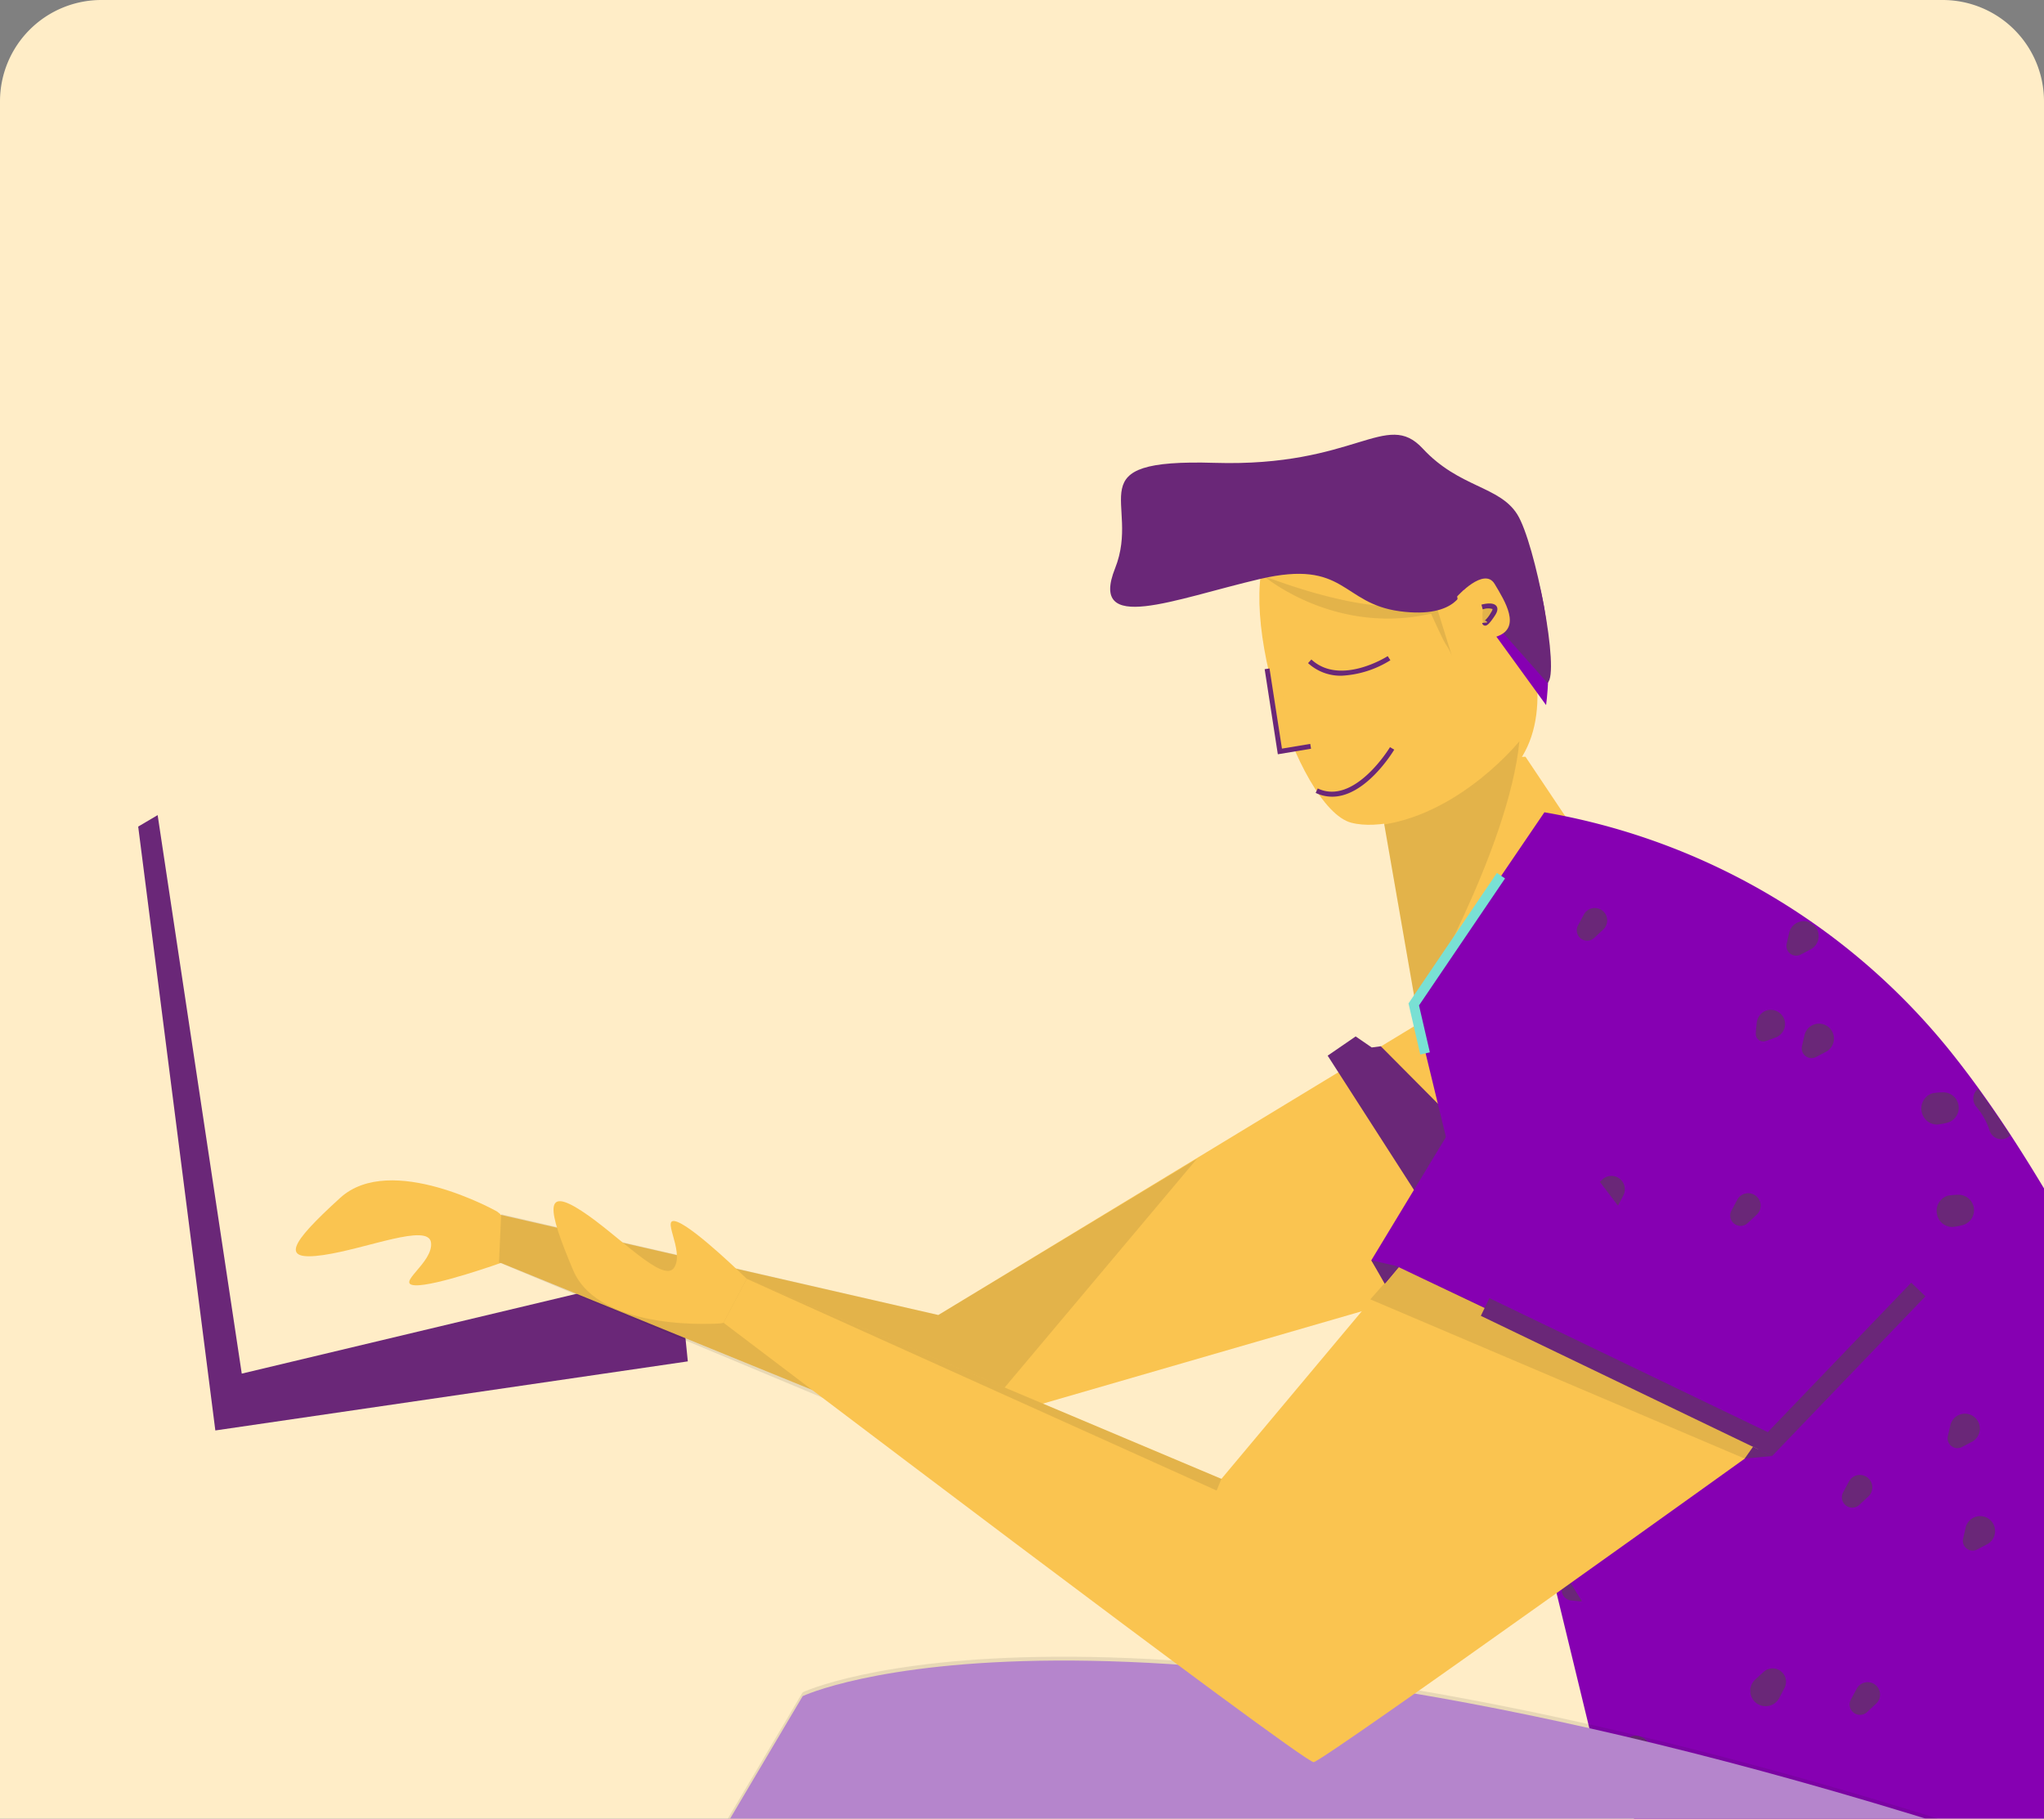 <?xml version="1.0" encoding="UTF-8"?> <svg xmlns="http://www.w3.org/2000/svg" xmlns:xlink="http://www.w3.org/1999/xlink" width="363" height="323" viewBox="0 0 363 323"><rect x="0" y="0" width="363" height="323" fill="#808080" stroke="none"/><defs><style>.a{fill:#ffedc7;}.b,.i{fill:none;}.c{clip-path:url(#a);}.d{fill:#6a2778;}.e{fill:#fac450;}.f{fill:#1d1d1b;opacity:0.1;}.g{fill:#8600b2;}.h{clip-path:url(#b);}.i{stroke:#6a2778;stroke-miterlimit:10;}.j{fill:#c791e0;}.k{clip-path:url(#c);}.l{fill:#79e0d4;}</style><clipPath id="a"><path class="a" d="M18,0H345a18,18,0,0,1,18,18V323a0,0,0,0,1,0,0H0a0,0,0,0,1,0,0V18A18,18,0,0,1,18,0Z" transform="translate(-12559 -677)"></path></clipPath><clipPath id="b"><path class="b" d="M3441.77,313.407l-23.205,34.125L3452.008,485.4l85.084,100.782c7.725-30,14.359-60.427,19.257-91.015,3.419-21.354,8.518-43.055.963-64.075-3.565-9.921-8.806-19.139-13.957-28.337-8.727-15.588-17.321-31.358-28.334-45.424A118.319,118.319,0,0,0,3441.77,313.407Z" transform="translate(-3418.565 -313.407)"></path></clipPath><clipPath id="c"><path class="b" d="M3727.88,649.115s47.092,77.122,19.11,94.867-106.469,49.14-182.909-67.567L3473.309,743.3l-15.014-6.825,65.52-110.564S3575.684,601.34,3727.88,649.115Z" transform="translate(-3458.294 -619.593)"></path></clipPath></defs><g transform="translate(-1368 -176)"><path class="a" d="M18,0H345a18,18,0,0,1,18,18V323a0,0,0,0,1,0,0H0a0,0,0,0,1,0,0V18A18,18,0,0,1,18,0Z" transform="translate(1368 176)"></path><g class="c" transform="translate(13927 853)"><g transform="translate(-12536.023 -599.794)"><path class="d" d="M3975.546,315.384l13.7,107.251,83.909-12.268-1.651-16.324-77.567,18.5L3979,313.345Z" transform="translate(-3973.98 -245.781)"></path><path class="e" d="M3827.777,413.6l-130.15,37.694-75.818-30.928-.176-8.572,77.9,17.834,103.094-62.57Z" transform="translate(-3555.867 -273.277)"></path><path class="e" d="M4079.02,451.774s-18.817-10.6-27.823-2.407-10.686,11.267-3.01,10.159,18.717-5.758,19.141-2.2-6.41,7.381-2.828,7.571,15.353-4.015,15.353-4.015l-.223-8.634" transform="translate(-4013.758 -313.823)"></path><path class="f" d="M3914.276,438.485l-43.654,51.937-80.258-33.565.384-8.563,77.634,17.9Z" transform="translate(-3724.72 -309.843)"></path><path class="d" d="M3696.79,395.843l-2.857-1.961-4.972,3.417,18.019,28.039,4.873,12.8,3.352-.575-.463-25.486L3698.4,395.629Z" transform="translate(-3476.155 -287.01)"></path><path class="e" d="M3652.38,292.106l22.143,33.1-41.53,11.572-7.606-43.654Z" transform="translate(-3404.444 -234.909)"></path><path class="g" d="M3442.314,312.319l-23.2,34.125,33.442,137.865,85.084,100.782c7.725-30,14.359-60.427,19.257-91.015,3.419-21.354,8.518-43.055.963-64.075-3.565-9.921-8.806-19.139-13.956-28.337-8.728-15.588-17.321-31.358-28.334-45.424A118.321,118.321,0,0,0,3442.314,312.319Z" transform="translate(-3191.016 -245.256)"></path><g transform="translate(228.359 67.594)"><g class="h" transform="translate(0 0)"><path class="d" d="M3645.759,350.9l-1.634,1.522a1.842,1.842,0,0,1-2.89-2.23l1.057-1.967a2.205,2.205,0,1,1,3.467,2.675Z" transform="translate(-3612.3 -330.681)"></path><path class="d" d="M3708.394,415.658l-1.42-.14a1.846,1.846,0,0,1-.491-3.621l1.335-.5a2.165,2.165,0,1,1,.576,4.256Z" transform="translate(-3707.75 -363.517)"></path><path class="d" d="M3728.985,371.588l-1.849.971a1.739,1.739,0,0,1-2.522-1.939l.468-2.032a2.651,2.651,0,1,1,3.9,3Z" transform="translate(-3736.968 -340.673)"></path><path class="d" d="M3640.664,448.2l-.957,1.827a2.73,2.73,0,1,1-4.291-3.311l1.524-1.39a2.374,2.374,0,0,1,3.724,2.873Z" transform="translate(-3603.755 -380.594)"></path><path class="i" d="M3705.67,471.184" transform="translate(-3703.136 -394.176)"></path><path class="d" d="M3579.659,389.177c-.562.209-1.12.444-1.7.6a1.321,1.321,0,0,1-1.656-1.262c0-.6.088-1.19.147-1.782a2.7,2.7,0,0,1,1.255-2.189,2.548,2.548,0,0,1,2.815.2,2.485,2.485,0,0,1,.954,2.327,2.593,2.593,0,0,1-1.816,2.107Z" transform="translate(-3515.823 -349.653)"></path><path class="i" d="M3740.226,471.588" transform="translate(-3754.558 -394.383)"></path><path class="i" d="M3639.348,455.434" transform="translate(-3604.443 -386.113)"></path><path class="i" d="M3684.4,513.857" transform="translate(-3671.481 -416.021)"></path><path class="d" d="M3587.117,530.107l-1.635,1.522a1.842,1.842,0,0,1-2.889-2.229l1.057-1.968a2.206,2.206,0,1,1,3.467,2.675Z" transform="translate(-3525.034 -422.421)"></path><path class="d" d="M3589.941,454.7l-1.635,1.522a1.842,1.842,0,0,1-2.889-2.229l1.057-1.968a2.206,2.206,0,1,1,3.467,2.675Z" transform="translate(-3529.239 -383.819)"></path><path class="d" d="M3649.752,594.866l-1.42-.14a1.846,1.846,0,0,1-.49-3.62l1.334-.5a2.165,2.165,0,1,1,.576,4.256Z" transform="translate(-3620.485 -455.257)"></path><path class="d" d="M3725.408,387.754l-1.263.047a2.5,2.5,0,0,1-.665-4.912l1.232-.274a2.614,2.614,0,1,1,.7,5.139Z" transform="translate(-3733.276 -348.799)"></path><path class="d" d="M3670.343,550.8l-1.849.97a1.739,1.739,0,0,1-2.522-1.939q.234-1.016.468-2.032a2.652,2.652,0,1,1,3.9,3Z" transform="translate(-3649.703 -432.412)"></path><path class="i" d="M3637.7,366.456" transform="translate(-3601.987 -340.564)"></path><path class="i" d="M3663.418,473.142" transform="translate(-3640.261 -395.178)"></path><path class="d" d="M3707.967,654.867a12.7,12.7,0,0,1-1.833.342,2.82,2.82,0,0,1-2.008-.832,2.917,2.917,0,0,1-.781-1.631,2.805,2.805,0,0,1,2.034-3.116,12.629,12.629,0,0,1,1.86-.143,2.743,2.743,0,0,1,.728,5.38Z" transform="translate(-3706.272 -485.452)"></path><path class="d" d="M3582.02,627.41l-.956,1.828a2.73,2.73,0,1,1-4.292-3.311l1.524-1.39a2.374,2.374,0,0,1,3.724,2.873Z" transform="translate(-3516.489 -472.334)"></path><path class="i" d="M3647.027,650.392" transform="translate(-3615.87 -485.916)"></path><path class="i" d="M3681.583,650.8" transform="translate(-3667.292 -486.122)"></path><path class="d" d="M3691.778,617.7a12.906,12.906,0,0,0-2.229-3.969,2.241,2.241,0,0,1,0-3.083,2.2,2.2,0,0,1,3.083,0,18.769,18.769,0,0,1,3.351,5.893,2.181,2.181,0,1,1-4.2,1.159Z" transform="translate(-3685.377 -465.245)"></path><path class="d" d="M3453.984,396.883l-1.42-.14a1.846,1.846,0,0,1-.49-3.621l1.334-.5a2.164,2.164,0,1,1,.576,4.256Z" transform="translate(-3329.166 -353.906)"></path><path class="d" d="M3562.946,394.185l-1.849.971a1.739,1.739,0,0,1-2.522-1.939l.468-2.032a2.651,2.651,0,1,1,3.9,3Z" transform="translate(-3489.888 -352.24)"></path><path class="d" d="M3474.574,352.814l-1.849.97a1.738,1.738,0,0,1-2.522-1.939l.468-2.032a2.652,2.652,0,1,1,3.9,3Z" transform="translate(-3358.385 -331.062)"></path><path class="d" d="M3512.2,456.884a12.543,12.543,0,0,1-1.833.342,2.82,2.82,0,0,1-2.008-.832,2.921,2.921,0,0,1-.781-1.631,2.805,2.805,0,0,1,2.035-3.116,12.551,12.551,0,0,1,1.86-.143,2.743,2.743,0,0,1,.728,5.38Z" transform="translate(-3414.954 -384.101)"></path><path class="d" d="M3386.253,429.428l-.957,1.827a2.73,2.73,0,1,1-4.291-3.311l1.524-1.39a2.374,2.374,0,0,1,3.724,2.873Z" transform="translate(-3225.171 -370.983)"></path><path class="i" d="M3451.26,452.41" transform="translate(-3324.553 -384.565)"></path><path class="i" d="M3485.816,452.814" transform="translate(-3375.975 -384.772)"></path><path class="d" d="M3496.011,419.717a12.887,12.887,0,0,0-2.23-3.969,2.241,2.241,0,0,1,0-3.083,2.2,2.2,0,0,1,3.083,0,18.786,18.786,0,0,1,3.351,5.893,2.181,2.181,0,1,1-4.2,1.159Z" transform="translate(-3394.059 -363.895)"></path><path class="i" d="M3384.938,436.659" transform="translate(-3225.86 -376.502)"></path><path class="i" d="M3429.988,495.083" transform="translate(-3292.898 -406.41)"></path><path class="d" d="M3395.341,576.092l-1.42-.14a1.846,1.846,0,0,1-.49-3.621l1.334-.5a2.165,2.165,0,1,1,.576,4.256Z" transform="translate(-3241.9 -445.646)"></path><path class="d" d="M3471,368.979l-1.263.048a2.5,2.5,0,0,1-.665-4.912l1.232-.275a2.614,2.614,0,1,1,.7,5.139Z" transform="translate(-3354.694 -339.188)"></path><path class="i" d="M3504.579,452.122" transform="translate(-3403.896 -384.418)"></path><path class="d" d="M3504.3,573.394l-1.849.97a1.739,1.739,0,0,1-2.522-1.939q.234-1.016.468-2.032a2.652,2.652,0,1,1,3.9,3Z" transform="translate(-3402.624 -443.98)"></path><path class="d" d="M3415.933,532.023l-1.849.97a1.739,1.739,0,0,1-2.523-1.939q.234-1.016.468-2.032a2.652,2.652,0,1,1,3.9,3Z" transform="translate(-3271.12 -422.802)"></path><path class="i" d="M3383.287,347.682" transform="translate(-3223.404 -330.953)"></path><path class="i" d="M3409.008,454.368" transform="translate(-3261.678 -385.568)"></path><path class="d" d="M3453.557,636.092a12.565,12.565,0,0,1-1.833.342,2.818,2.818,0,0,1-2.009-.832,2.917,2.917,0,0,1-.781-1.631,2.8,2.8,0,0,1,2.035-3.116,12.624,12.624,0,0,1,1.86-.143,2.743,2.743,0,0,1,.728,5.38Z" transform="translate(-3327.689 -475.841)"></path><path class="i" d="M3392.617,631.618" transform="translate(-3237.287 -476.305)"></path><path class="i" d="M3427.173,632.022" transform="translate(-3288.709 -476.512)"></path><path class="d" d="M3437.368,598.925a12.915,12.915,0,0,0-2.229-3.969,2.241,2.241,0,0,1,0-3.083,2.2,2.2,0,0,1,3.083,0,18.778,18.778,0,0,1,3.352,5.893,2.181,2.181,0,0,1-4.205,1.159Z" transform="translate(-3306.794 -455.635)"></path><path class="i" d="M3412.608,742.345" transform="translate(-3267.035 -532.988)"></path><path class="i" d="M3487.2,699.384" transform="translate(-3378.033 -510.996)"></path><path class="d" d="M3398.552,779.284l-1.849.97a1.738,1.738,0,0,1-2.522-1.939q.234-1.016.468-2.032a2.651,2.651,0,1,1,3.9,3Z" transform="translate(-3245.257 -549.379)"></path><path class="i" d="M3391.628,701.63" transform="translate(-3235.815 -512.145)"></path><path class="d" d="M3394.975,795.45l-1.263.047a2.5,2.5,0,0,1-.665-4.912l1.231-.274a2.614,2.614,0,1,1,.7,5.139Z" transform="translate(-3241.566 -557.506)"></path><path class="d" d="M3568.5,356.909l-1.849.97a1.738,1.738,0,0,1-2.522-1.939q.234-1.016.467-2.032a2.652,2.652,0,1,1,3.9,3Z" transform="translate(-3498.159 -333.158)"></path><path class="d" d="M3517.757,419.608a12.629,12.629,0,0,1-1.833.342,2.82,2.82,0,0,1-2.008-.832,2.919,2.919,0,0,1-.781-1.631,2.8,2.8,0,0,1,2.034-3.116,12.626,12.626,0,0,1,1.86-.143,2.743,2.743,0,0,1,.728,5.38Z" transform="translate(-3423.224 -365.019)"></path><path class="i" d="M3491.374,415.538" transform="translate(-3384.246 -365.69)"></path><path class="d" d="M3501.568,382.441a12.9,12.9,0,0,0-2.229-3.969,2.241,2.241,0,0,1,0-3.083,2.2,2.2,0,0,1,3.083,0,18.8,18.8,0,0,1,3.352,5.893,2.181,2.181,0,0,1-4.205,1.159Z" transform="translate(-3402.328 -344.813)"></path><path class="i" d="M3510.137,414.846" transform="translate(-3412.167 -365.335)"></path><path class="d" d="M3509.861,536.118l-1.849.97a1.739,1.739,0,0,1-2.522-1.939q.234-1.016.468-2.032a2.652,2.652,0,1,1,3.9,3Z" transform="translate(-3410.894 -424.898)"></path><path class="i" d="M3598.717,557.958" transform="translate(-3543.981 -438.597)"></path><path class="i" d="M3643.767,616.381" transform="translate(-3611.019 -468.505)"></path><path class="d" d="M3546.485,632.631l-1.635,1.522a1.842,1.842,0,0,1-2.889-2.229q.527-.984,1.057-1.968a2.206,2.206,0,1,1,3.467,2.675Z" transform="translate(-3464.572 -474.905)"></path><path class="d" d="M3549.311,557.225l-1.634,1.522a1.842,1.842,0,0,1-2.889-2.229l1.057-1.968a2.206,2.206,0,1,1,3.467,2.675Z" transform="translate(-3468.776 -436.303)"></path><path class="d" d="M3609.121,697.39l-1.42-.14a1.846,1.846,0,0,1-.49-3.62l1.334-.5a2.165,2.165,0,1,1,.576,4.256Z" transform="translate(-3560.022 -507.741)"></path><path class="d" d="M3684.777,490.278l-1.263.047a2.5,2.5,0,0,1-.665-4.912l1.232-.274a2.614,2.614,0,1,1,.7,5.139Z" transform="translate(-3672.814 -401.283)"></path><path class="i" d="M3718.358,573.42" transform="translate(-3722.017 -446.512)"></path><path class="d" d="M3718.083,694.692l-1.849.97a1.739,1.739,0,0,1-2.522-1.939q.233-1.016.468-2.032a2.652,2.652,0,1,1,3.9,3Z" transform="translate(-3720.745 -506.075)"></path><path class="d" d="M3629.712,653.321l-1.849.97a1.739,1.739,0,0,1-2.522-1.939l.468-2.032a2.652,2.652,0,1,1,3.9,3Z" transform="translate(-3589.241 -484.896)"></path><path class="i" d="M3518.714,541.043" transform="translate(-3424.93 -429.938)"></path><path class="i" d="M3597.066,468.98" transform="translate(-3541.524 -393.048)"></path><path class="i" d="M3622.787,575.666" transform="translate(-3579.799 -447.662)"></path><path class="d" d="M3667.336,757.391a12.7,12.7,0,0,1-1.833.342,2.82,2.82,0,0,1-2.008-.832,2.92,2.92,0,0,1-.781-1.631,2.805,2.805,0,0,1,2.035-3.116,12.612,12.612,0,0,1,1.86-.143,2.743,2.743,0,0,1,.728,5.38Z" transform="translate(-3645.81 -537.936)"></path><path class="d" d="M3541.39,729.935l-.958,1.828a2.73,2.73,0,1,1-4.291-3.311l1.524-1.39a2.374,2.374,0,0,1,3.725,2.873Z" transform="translate(-3456.026 -524.818)"></path><path class="i" d="M3606.4,752.916" transform="translate(-3555.408 -538.4)"></path><path class="i" d="M3536.047,457.807" transform="translate(-3450.723 -387.328)"></path><path class="i" d="M3640.953,753.32" transform="translate(-3606.831 -538.606)"></path><path class="d" d="M3651.147,720.223a12.906,12.906,0,0,0-2.229-3.969,2.241,2.241,0,0,1,0-3.083,2.2,2.2,0,0,1,3.083,0,18.8,18.8,0,0,1,3.351,5.893,2.181,2.181,0,0,1-4.205,1.159Z" transform="translate(-3624.915 -517.729)"></path><path class="i" d="M3540.074,737.166" transform="translate(-3456.715 -530.337)"></path><path class="i" d="M3585.125,795.589" transform="translate(-3523.755 -560.245)"></path><path class="d" d="M3490.669,736.433l-1.635,1.522a1.842,1.842,0,0,1-2.889-2.229l1.056-1.968a2.206,2.206,0,1,1,3.468,2.675Z" transform="translate(-3381.512 -528.043)"></path><path class="d" d="M3626.135,669.486l-1.262.048a2.5,2.5,0,0,1-.665-4.913l1.231-.274a2.614,2.614,0,1,1,.7,5.139Z" transform="translate(-3585.55 -493.023)"></path><path class="i" d="M3659.716,752.628" transform="translate(-3634.753 -538.252)"></path><path class="i" d="M3538.424,648.188" transform="translate(-3454.26 -484.787)"></path><path class="i" d="M3564.145,754.875" transform="translate(-3492.535 -539.402)"></path></g></g><path class="g" d="M3596.714,398.607l-22.668,37.451,40.639,65.814,33.936-35.1" transform="translate(-3353.483 -289.429)"></path><path class="e" d="M3710.666,241.538s-18.256,11.2-27.954,8.677-21.781-40.638-13.643-50.672,21.953-13.753,27.7-11.544S3726,226.025,3710.666,241.538Z" transform="translate(-3465.714 -181.3)"></path><path class="g" d="M3680.658,204.147l17.937,24.711s4.2-29.14-13.306-37.926-22.942-1.882-22.942-1.882" transform="translate(-3446.998 -180.833)"></path><path class="j" d="M3727.88,650.513s47.092,77.122,19.11,94.867-106.469,49.14-182.909-67.567L3473.309,744.7l-15.014-6.825,65.52-110.565S3575.684,602.738,3727.88,650.513Z" transform="translate(-3404.237 -403.271)"></path><g transform="translate(54.057 217.038)"><g class="k"><path class="f" d="M3733.775,689.481l-43.68,39.585s-43-66.2-109.2-79.852-116.024-16.38-116.024-16.38-58.694,92.137-61.424,92.137-28.666-8.873-28.666-8.873l-2.047-60.742,70.3-66.2,174.72-1.365,93.5,34.125Z" transform="translate(-3394.438 -603.312)"></path></g></g><path class="e" d="M3766.941,508.158s-79.9,57.394-81.7,57.6-104.817-78.043-104.817-78.043l4.13-7.81,84.3,35.54,31.482-37.6,64.353,30.575" transform="translate(-3474.915 -329.992)"></path><path class="e" d="M3983.844,475.538s-21.528,1.732-26.269-9.483-4.975-14.709,1.529-10.484,14.576,13.076,16.455,10.024-2.725-9.388.608-8.058,12.253,10.083,12.253,10.083l-4.13,7.81" transform="translate(-3878.785 -317.701)"></path><path class="f" d="M3696.953,286.45s-10.067,12.541-24,14.787l5.687,32.646S3695.041,305.787,3696.953,286.45Z" transform="translate(-3450.091 -232.013)"></path><g transform="translate(209.324 39.327)"><path class="d" d="M3725.865,258.973a18.042,18.042,0,0,0,8.66-2.749l-.475-.731c-.082.054-8.4,5.349-13.556.6l-.591.641A8.529,8.529,0,0,0,3725.865,258.973Z" transform="translate(-3719.902 -255.493)"></path></g><path class="e" d="M3756.371,274.054l-5.46.91-2.275-14.674" transform="translate(-3546.449 -218.622)"></path><path class="d" d="M3751.123,275.221l5.9-.983-.143-.86-5.024.837-2.208-14.238-.862.134Z" transform="translate(-3547.167 -218.462)"></path><path class="f" d="M3728.038,231.057s-8.4,3.626-30.456-4.735c0,0,12.5,10.622,29.731,6.7,0,0,2.218,4.948,2.688,5.546a10.04,10.04,0,0,1,.981,1.877S3728.294,231.74,3728.038,231.057Z" transform="translate(-3496.141 -201.233)"></path><path class="d" d="M3721.435,297.414c5.959,0,10.79-7.961,11.024-8.353l-.75-.447c-.061.1-6.322,10.412-12.833,7.337l-.373.788A6.789,6.789,0,0,0,3721.435,297.414Z" transform="translate(-3507.83 -233.121)"></path><path class="f" d="M3865.7,517.614l-.187.453-.665,1.613L3781.4,482.074" transform="translate(-3671.764 -332.157)"></path><path class="g" d="M4009.784,859.5l21.145-16.563-1.613-2.059-19.8,15.513-14.946-7.96-1.229,2.31Z" transform="translate(-3940.44 -515.833)"></path><path class="d" d="M3721.406,476.391l-.354-.1-4.156-.95,2.377,4.167,2.474-2.943Z" transform="translate(-3496.334 -328.708)"></path><path class="d" d="M3585.889,544.829l-3.384-1.656-1.493,2.112Z" transform="translate(-3294.152 -363.435)"></path><path class="d" d="M3513.573,701.053l17.4,29.689-5.46,2.73-13.65-30.371Z" transform="translate(-3205.492 -444.256)"></path><path class="f" d="M3655.917,509.731l-1.493,2.112-66.479-28.281,5.034-5.716,16.081,7.465Z" transform="translate(-3367.565 -329.992)"></path><path class="d" d="M3576.956,514.277l27.226-28.37-2.517-2.415-25.476,26.546-49.447-23.8-1.512,3.143Z" transform="translate(-3285.22 -332.882)"></path><path class="l" d="M3680.284,366.641l1.7-.393-1.927-8.331,15.278-22.549-1.444-.978-15.7,23.177Z" transform="translate(-3451.028 -256.555)"></path><path class="e" d="M4108.271,868.8s-8.19,15.7-20.93,15.015-53.007,5.232-45.272-2.5,53.007-19.337,53.007-19.337l12.285,7.052" transform="translate(-4041.09 -526.636)"></path><path class="d" d="M3724.222,202.2s-.892,5.475-11.333,4.075-9.549-9.3-24.828-5.73-30.431,9.931-25.72-1.91-7.385-19.481,17.7-18.717,30.431-9.55,36.924-2.547,13.624,6.621,16.807,11.714,7.64,28.266,5.348,29.922" transform="translate(-3487.282 -174.918)"></path><path class="e" d="M3677.724,237.724s1.749,1.343,5.924-.237,1.317-6.181-.545-9.279-6.657,2.222-6.657,2.222" transform="translate(-3440.645 -201.702)"></path><path class="d" d="M3681.634,240.275c.358,0,.793-.37,1.746-1.818.458-.7.544-1.254.253-1.655-.551-.759-2.179-.389-2.666-.257l.228.841a2.783,2.783,0,0,1,1.731-.073s.052.168-.275.664a5.3,5.3,0,0,1-1.132,1.444.313.313,0,0,1,.27.022.343.343,0,0,1,.182.27l-.869.079a.527.527,0,0,0,.393.465A.559.559,0,0,0,3681.634,240.275Z" transform="translate(-3440.852 -206.361)"></path><path class="f" d="M3682.826,237.913s1.536-.342,1.678-.057-.739,2.616-1.394,2.759S3682.826,237.913,3682.826,237.913Z" transform="translate(-3442.427 -207.079)"></path></g></g></g></svg> 